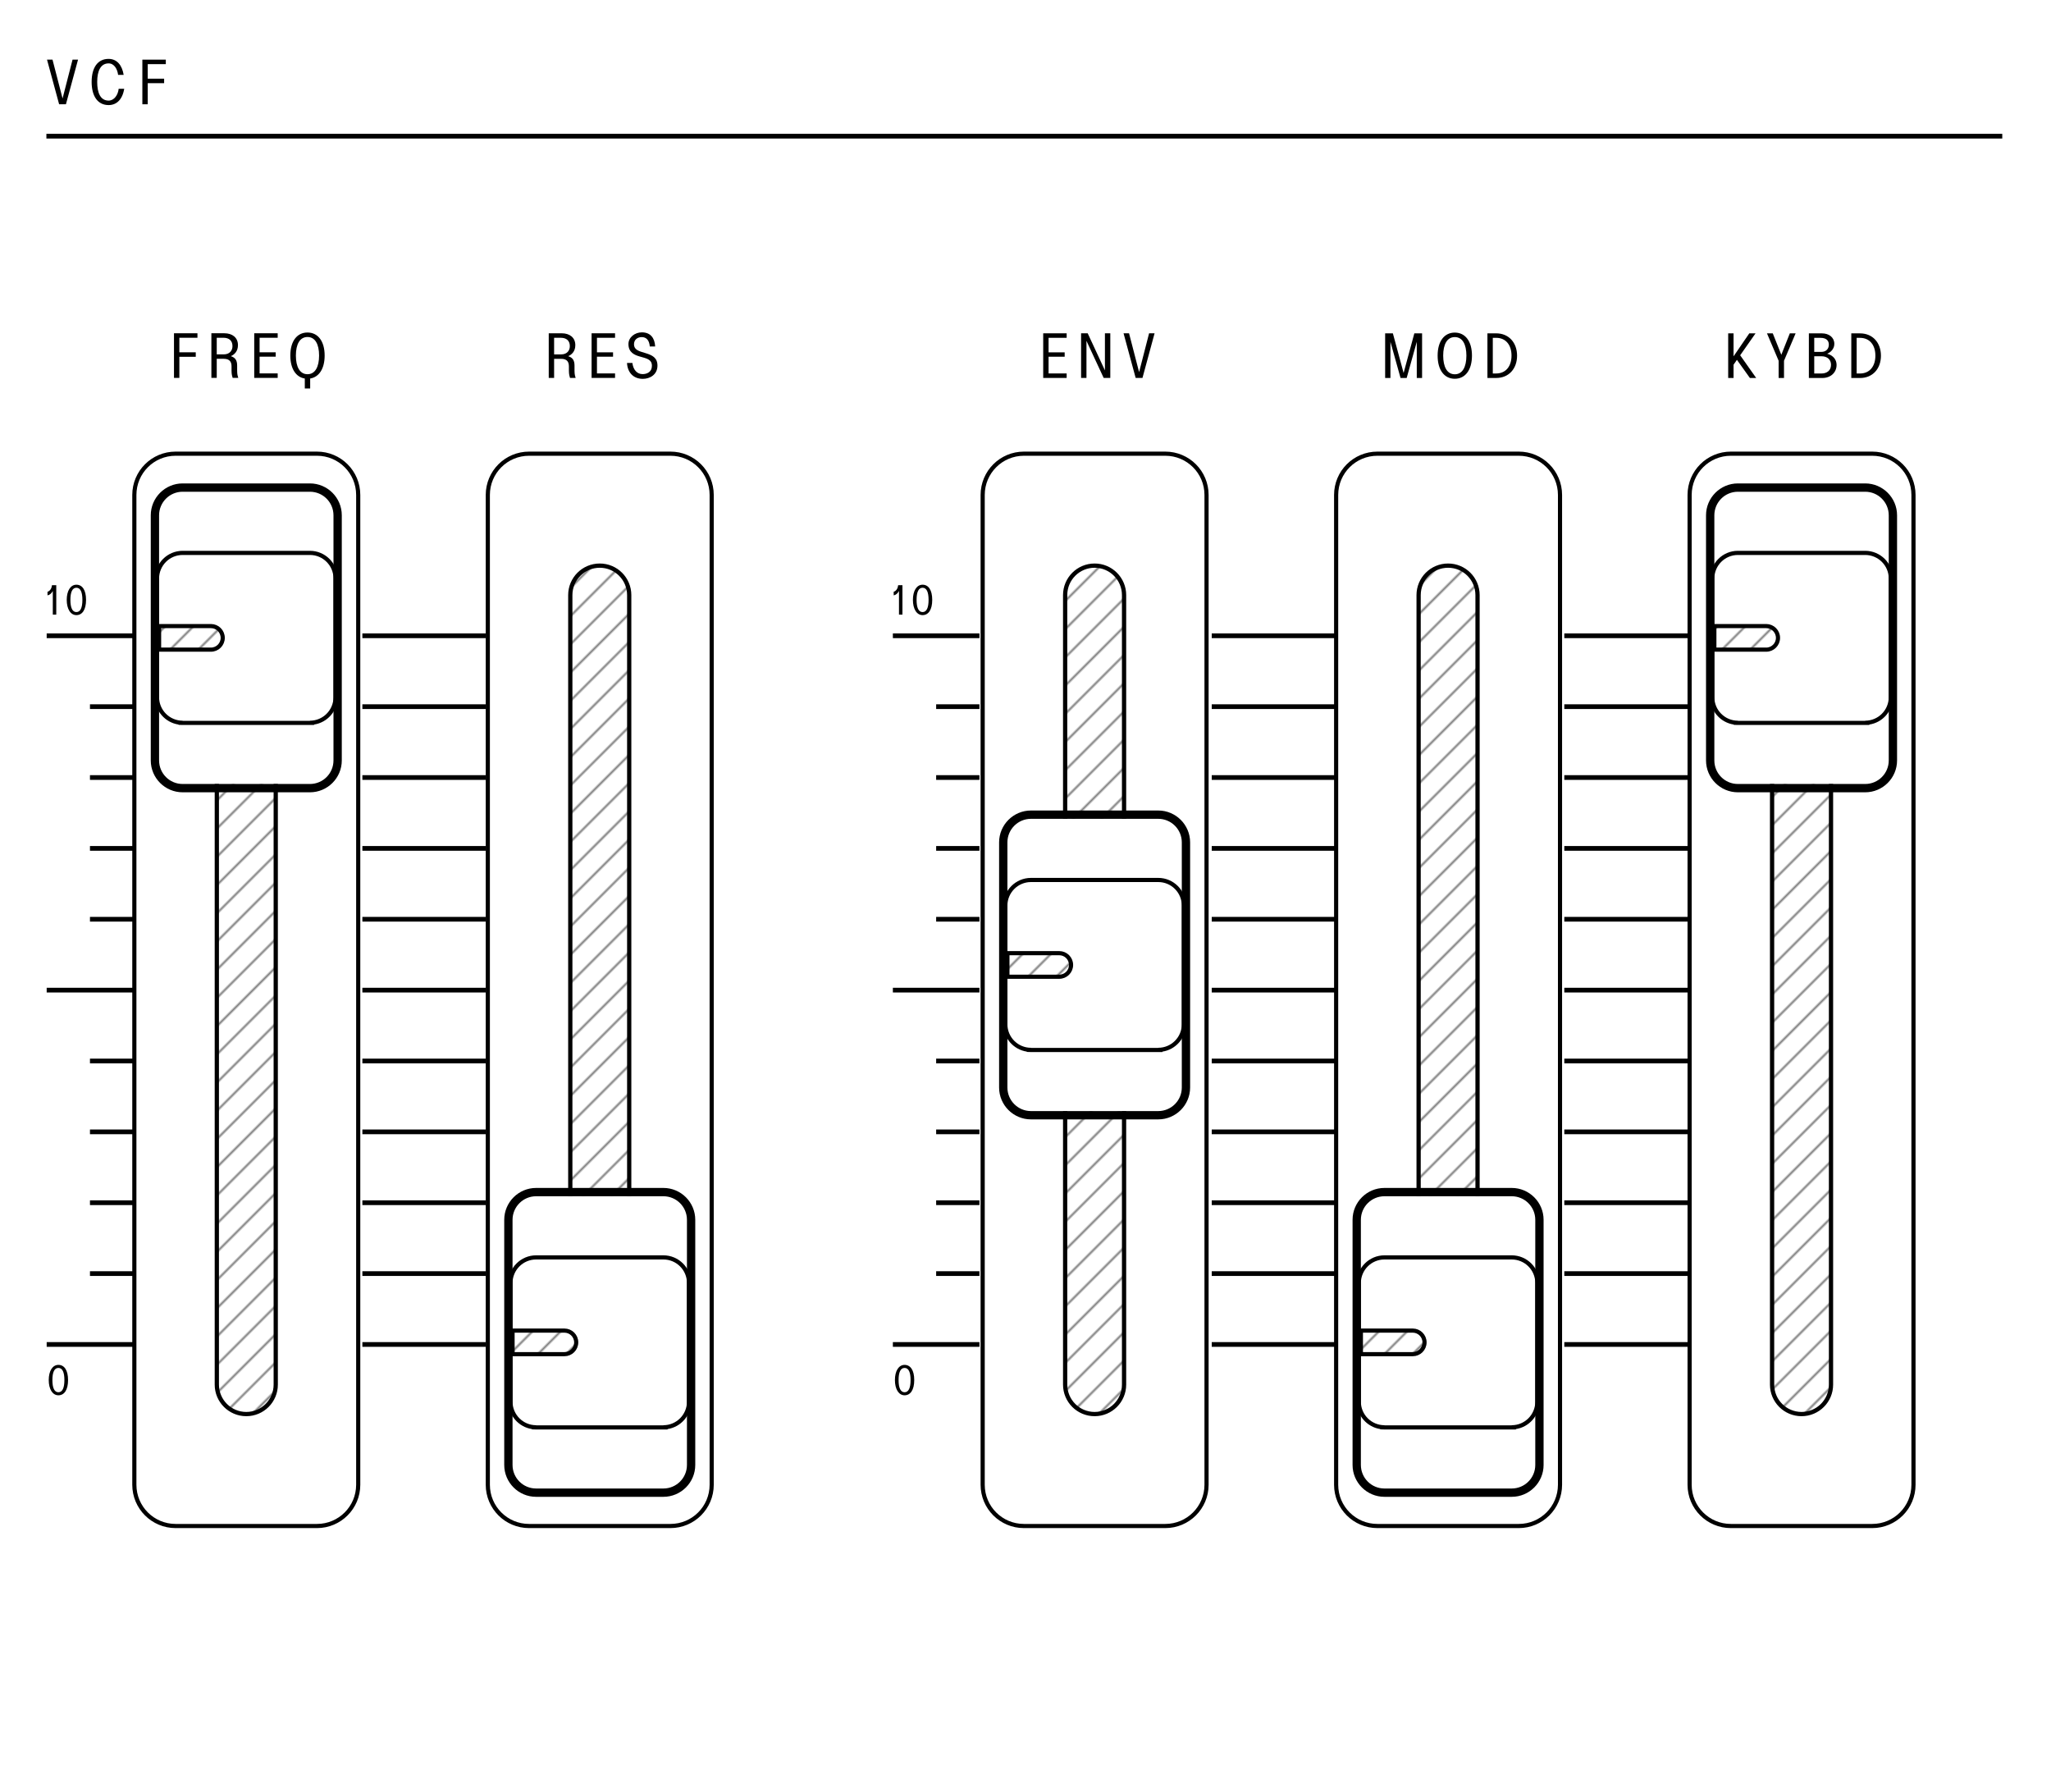 <?xml version="1.0" encoding="UTF-8" standalone="no"?>
<!DOCTYPE svg PUBLIC "-//W3C//DTD SVG 1.1//EN" "http://www.w3.org/Graphics/SVG/1.1/DTD/svg11.dtd">
<svg width="100%" height="100%" viewBox="0 0 1028 898" version="1.1" xmlns="http://www.w3.org/2000/svg" xmlns:xlink="http://www.w3.org/1999/xlink" xml:space="preserve" xmlns:serif="http://www.serif.com/" style="fill-rule:evenodd;clip-rule:evenodd;stroke-miterlimit:10;">
	<pattern id="diagonalHatch" width="10" height="10" patternUnits="userSpaceOnUse" patternTransform="rotate(45)">
		<line x1="0" y1="0" x2="0" y2="10" stroke="black" stroke-width="1"/>
	</pattern>
    <rect x="0" y="0" width="1027.56" height="897.637" style="fill:white;"/>
    <clipPath id="_clip1">
        <rect x="66.297" y="226.32" width="114.288" height="539.485" clip-rule="nonzero"/>
    </clipPath>
    <g clip-path="url(#_clip1)">
        <path d="M158.874,227.361L88.007,227.361C76.591,227.361 67.336,236.616 67.336,248.032L67.336,744.095C67.336,755.507 76.591,764.761 88.007,764.761L158.874,764.761C170.291,764.761 179.545,755.507 179.545,744.095L179.545,248.032C179.545,236.616 170.291,227.361 158.874,227.361Z" style="fill:none;fill-rule:nonzero;stroke:black;stroke-width:2.08px;"/>
    </g>
    <path d="M108.677,298.228L108.677,693.899C108.677,702.053 115.286,708.661 123.44,708.661C131.594,708.661 138.206,702.053 138.206,693.899L138.206,298.228C138.206,290.074 131.594,283.465 123.44,283.465C115.286,283.465 108.677,290.074 108.677,298.228" style="fill:url(#diagonalHatch);fill-rule:nonzero;stroke:black;stroke-width:2.13px;stroke-linejoin:round;stroke-miterlimit:2;"/>
    <clipPath id="_clip2">
        <rect x="243.462" y="226.32" width="114.288" height="539.485" clip-rule="nonzero"/>
    </clipPath>
    <g clip-path="url(#_clip2)">
        <path d="M336.039,227.361L265.172,227.361C253.756,227.361 244.502,236.616 244.502,248.032L244.502,744.095C244.502,755.507 253.756,764.761 265.172,764.761L336.039,764.761C347.456,764.761 356.71,755.507 356.71,744.095L356.71,248.032C356.71,236.616 347.456,227.361 336.039,227.361Z" style="fill:none;fill-rule:nonzero;stroke:black;stroke-width:2.08px;"/>
    </g>
    <path d="M285.842,298.228L285.842,693.899C285.842,702.053 292.451,708.661 300.605,708.661C308.759,708.661 315.372,702.053 315.372,693.899L315.372,298.228C315.372,290.074 308.759,283.465 300.605,283.465C292.451,283.465 285.842,290.074 285.842,298.228" style="fill:url(#diagonalHatch);fill-rule:nonzero;stroke:black;stroke-width:2.13px;stroke-linejoin:round;stroke-miterlimit:2;"/>
    <clipPath id="_clip3">
        <rect x="491.494" y="226.32" width="114.288" height="539.485" clip-rule="nonzero"/>
    </clipPath>
    <g clip-path="url(#_clip3)">
        <path d="M584.071,227.361L513.204,227.361C501.787,227.361 492.533,236.616 492.533,248.032L492.533,744.095C492.533,755.507 501.787,764.761 513.204,764.761L584.071,764.761C595.487,764.761 604.742,755.507 604.742,744.095L604.742,248.032C604.742,236.616 595.487,227.361 584.071,227.361Z" style="fill:none;fill-rule:nonzero;stroke:black;stroke-width:2.08px;"/>
    </g>
    <path d="M533.874,298.228L533.874,693.899C533.874,702.053 540.482,708.661 548.637,708.661C556.791,708.661 563.403,702.053 563.403,693.899L563.403,298.228C563.403,290.074 556.791,283.465 548.637,283.465C540.482,283.465 533.874,290.074 533.874,298.228" style="fill:url(#diagonalHatch);fill-rule:nonzero;stroke:black;stroke-width:2.13px;stroke-linejoin:round;stroke-miterlimit:2;"/>
    <clipPath id="_clip4">
        <rect x="668.659" y="226.32" width="114.288" height="539.485" clip-rule="nonzero"/>
    </clipPath>
    <g clip-path="url(#_clip4)">
        <path d="M761.236,227.361L690.369,227.361C678.953,227.361 669.698,236.616 669.698,248.032L669.698,744.095C669.698,755.507 678.953,764.761 690.369,764.761L761.236,764.761C772.653,764.761 781.907,755.507 781.907,744.095L781.907,248.032C781.907,236.616 772.653,227.361 761.236,227.361Z" style="fill:none;fill-rule:nonzero;stroke:black;stroke-width:2.08px;"/>
    </g>
    <path d="M711.039,298.228L711.039,693.899C711.039,702.053 717.648,708.661 725.802,708.661C733.956,708.661 740.568,702.053 740.568,693.899L740.568,298.228C740.568,290.074 733.956,283.465 725.802,283.465C717.648,283.465 711.039,290.074 711.039,298.228" style="fill:url(#diagonalHatch);fill-rule:nonzero;stroke:black;stroke-width:2.13px;stroke-linejoin:round;stroke-miterlimit:2;"/>
    <clipPath id="_clip5">
        <rect x="845.825" y="226.32" width="114.288" height="539.485" clip-rule="nonzero"/>
    </clipPath>
    <g clip-path="url(#_clip5)">
        <path d="M938.402,227.361L867.535,227.361C856.118,227.361 846.864,236.616 846.864,248.032L846.864,744.095C846.864,755.507 856.118,764.761 867.535,764.761L938.402,764.761C949.818,764.761 959.073,755.507 959.073,744.095L959.073,248.032C959.073,236.616 949.818,227.361 938.402,227.361Z" style="fill:none;fill-rule:nonzero;stroke:black;stroke-width:2.08px;"/>
    </g>
    <path d="M888.205,298.228L888.205,693.899C888.205,702.053 894.813,708.661 902.968,708.661C911.122,708.661 917.734,702.053 917.734,693.899L917.734,298.228C917.734,290.074 911.122,283.465 902.968,283.465C894.813,283.465 888.205,290.074 888.205,298.228" style="fill:url(#diagonalHatch);fill-rule:nonzero;stroke:black;stroke-width:2.13px;stroke-linejoin:round;stroke-miterlimit:2;"/>
    <path d="M91.544,392.897C85.023,392.897 79.736,387.61 79.736,381.089L79.736,258.243C79.736,251.718 85.023,246.435 91.544,246.435L155.34,246.435C161.861,246.435 167.148,251.718 167.148,258.243L167.148,381.089C167.148,387.61 161.861,392.897 155.34,392.897L91.544,392.897Z" style="fill:white;fill-rule:nonzero;"/>
    <path d="M90.502,362.282L90.502,362.174C83.902,361.645 78.694,356.103 78.694,349.365L78.694,289.932C78.694,282.845 84.461,277.082 91.544,277.082L155.34,277.082C162.427,277.082 168.19,282.845 168.19,289.932L168.19,349.365C168.19,356.103 162.982,361.645 156.382,362.174L156.382,362.215L155.34,362.282L90.502,362.282Z" style="fill:white;fill-rule:nonzero;"/>
    <path d="M155.338,276.039L91.542,276.039C83.888,276.039 77.65,282.272 77.65,289.931L77.65,349.368C77.65,356.318 82.788,362.093 89.459,363.102L89.459,363.26L91.542,363.322L157.421,363.322L157.421,363.102C164.1,362.093 169.23,356.318 169.23,349.368L169.23,289.931C169.23,282.272 162.996,276.039 155.338,276.039M155.338,278.122C161.859,278.122 167.146,283.41 167.146,289.931L167.146,349.368C167.146,355.889 161.859,361.177 155.338,361.177L155.338,361.239L91.542,361.239L91.542,361.177C85.021,361.177 79.734,355.889 79.734,349.368L79.734,289.931C79.734,283.41 85.021,278.122 91.542,278.122L155.338,278.122Z" style="fill-rule:nonzero;"/>
    <path d="M79.736,313.759L105.732,313.759C108.994,313.759 111.636,316.405 111.636,319.663C111.636,322.925 108.994,325.571 105.732,325.571L79.736,325.571L79.736,313.759Z" style="fill:url(#diagonalHatch);fill-rule:nonzero;stroke:black;stroke-width:2.08px;"/>
    <path d="M155.338,242.266L91.542,242.266C82.734,242.266 75.567,249.433 75.567,258.241L75.567,381.087C75.567,389.9 82.734,397.062 91.542,397.062L155.338,397.062C164.146,397.062 171.313,389.9 171.313,381.087L171.313,258.241C171.313,249.433 164.146,242.266 155.338,242.266M155.338,246.433C161.859,246.433 167.146,251.72 167.146,258.241L167.146,381.087C167.146,387.612 161.859,392.895 155.338,392.895L91.542,392.895C85.021,392.895 79.734,387.612 79.734,381.087L79.734,258.241C79.734,251.72 85.021,246.433 91.542,246.433L155.338,246.433Z" style="fill-rule:nonzero;"/>
    <path d="M871.073,392.897C864.552,392.897 859.265,387.61 859.265,381.089L859.265,258.243C859.265,251.718 864.552,246.435 871.073,246.435L934.869,246.435C941.39,246.435 946.677,251.718 946.677,258.243L946.677,381.089C946.677,387.61 941.39,392.897 934.869,392.897L871.073,392.897Z" style="fill:white;fill-rule:nonzero;"/>
    <path d="M870.031,362.282L870.031,362.174C863.431,361.645 858.223,356.103 858.223,349.365L858.223,289.932C858.223,282.845 863.985,277.082 871.073,277.082L934.869,277.082C941.952,277.082 947.719,282.845 947.719,289.932L947.719,349.365C947.719,356.103 942.51,361.645 935.91,362.174L935.91,362.215L934.869,362.282L870.031,362.282Z" style="fill:white;fill-rule:nonzero;"/>
    <path d="M934.867,276.039L871.071,276.039C863.413,276.039 857.179,282.272 857.179,289.931L857.179,349.368C857.179,356.318 862.313,362.093 868.988,363.102L868.988,363.26L871.071,363.322L936.95,363.322L936.95,363.102C943.625,362.093 948.758,356.318 948.758,349.368L948.758,289.931C948.758,282.272 942.525,276.039 934.867,276.039M934.867,278.122C941.388,278.122 946.675,283.41 946.675,289.931L946.675,349.368C946.675,355.889 941.388,361.177 934.867,361.177L934.867,361.239L871.071,361.239L871.071,361.177C864.55,361.177 859.263,355.889 859.263,349.368L859.263,289.931C859.263,283.41 864.55,278.122 871.071,278.122L934.867,278.122Z" style="fill-rule:nonzero;"/>
    <path d="M859.265,313.759L885.26,313.759C888.519,313.759 891.165,316.405 891.165,319.663C891.165,322.925 888.519,325.571 885.26,325.571L859.265,325.571L859.265,313.759Z" style="fill:url(#diagonalHatch);fill-rule:nonzero;stroke:black;stroke-width:2.08px;"/>
    <path d="M934.867,242.266L871.071,242.266C862.263,242.266 855.096,249.433 855.096,258.241L855.096,381.087C855.096,389.9 862.263,397.062 871.071,397.062L934.867,397.062C943.671,397.062 950.842,389.9 950.842,381.087L950.842,258.241C950.842,249.433 943.671,242.266 934.867,242.266M934.867,246.433C941.388,246.433 946.675,251.72 946.675,258.241L946.675,381.087C946.675,387.612 941.388,392.895 934.867,392.895L871.071,392.895C864.55,392.895 859.263,387.612 859.263,381.087L859.263,258.241C859.263,251.72 864.55,246.433 871.071,246.433L934.867,246.433Z" style="fill-rule:nonzero;"/>
    <path d="M268.709,745.965C262.188,745.965 256.9,740.677 256.9,734.157L256.9,611.311C256.9,604.786 262.188,599.502 268.709,599.502L332.505,599.502C339.025,599.502 344.313,604.786 344.313,611.311L344.313,734.157C344.313,740.677 339.025,745.965 332.505,745.965L268.709,745.965Z" style="fill:white;fill-rule:nonzero;"/>
    <path d="M267.667,715.35L267.667,715.242C261.067,714.712 255.859,709.171 255.859,702.433L255.859,643C255.859,635.912 261.625,630.15 268.709,630.15L332.505,630.15C339.592,630.15 345.355,635.912 345.355,643L345.355,702.433C345.355,709.171 340.146,714.712 333.546,715.242L333.546,715.283L332.505,715.35L267.667,715.35Z" style="fill:white;fill-rule:nonzero;"/>
    <path d="M332.503,629.107L268.707,629.107C261.053,629.107 254.815,635.34 254.815,642.999L254.815,702.436C254.815,709.386 259.953,715.161 266.623,716.174L266.623,716.328L268.707,716.39L334.586,716.39L334.586,716.174C341.265,715.161 346.394,709.386 346.394,702.436L346.394,642.999C346.394,635.34 340.165,629.107 332.503,629.107M332.503,631.19C339.023,631.19 344.311,636.478 344.311,642.999L344.311,702.436C344.311,708.957 339.023,714.245 332.503,714.245L332.503,714.307L268.707,714.307L268.707,714.245C262.186,714.245 256.898,708.957 256.898,702.436L256.898,642.999C256.898,636.478 262.186,631.19 268.707,631.19L332.503,631.19Z" style="fill-rule:nonzero;"/>
    <path d="M256.9,666.829L282.896,666.829C286.159,666.829 288.805,669.471 288.805,672.733C288.805,675.996 286.159,678.637 282.896,678.637L256.9,678.637L256.9,666.829Z" style="fill:url(#diagonalHatch);fill-rule:nonzero;stroke:black;stroke-width:2.08px;"/>
    <path d="M332.503,595.335L268.707,595.335C259.903,595.335 252.732,602.501 252.732,611.31L252.732,734.155C252.732,742.968 259.903,750.13 268.707,750.13L332.503,750.13C341.311,750.13 348.478,742.968 348.478,734.155L348.478,611.31C348.478,602.501 341.311,595.335 332.503,595.335M332.503,599.501C339.023,599.501 344.311,604.789 344.311,611.31L344.311,734.155C344.311,740.68 339.023,745.964 332.503,745.964L268.707,745.964C262.186,745.964 256.898,740.68 256.898,734.155L256.898,611.31C256.898,604.789 262.186,599.501 268.707,599.501L332.503,599.501Z" style="fill-rule:nonzero;"/>
    <path d="M693.908,745.965C687.387,745.965 682.1,740.677 682.1,734.157L682.1,611.311C682.1,604.786 687.387,599.502 693.908,599.502L757.704,599.502C764.225,599.502 769.508,604.786 769.508,611.311L769.508,734.157C769.508,740.677 764.225,745.965 757.704,745.965L693.908,745.965Z" style="fill:white;fill-rule:nonzero;"/>
    <path d="M692.866,715.35L692.866,715.242C686.266,714.712 681.058,709.171 681.058,702.433L681.058,643C681.058,635.912 686.82,630.15 693.908,630.15L757.704,630.15C764.787,630.15 770.554,635.912 770.554,643L770.554,702.433C770.554,709.171 765.345,714.712 758.745,715.242L758.745,715.283L757.704,715.35L692.866,715.35Z" style="fill:white;fill-rule:nonzero;"/>
    <path d="M757.702,629.107L693.906,629.107C686.248,629.107 680.015,635.34 680.015,642.999L680.015,702.436C680.015,709.386 685.148,715.161 691.823,716.174L691.823,716.328L693.906,716.39L759.785,716.39L759.785,716.174C766.46,715.161 771.594,709.386 771.594,702.436L771.594,642.999C771.594,635.34 765.36,629.107 757.702,629.107M757.702,631.19C764.223,631.19 769.51,636.478 769.51,642.999L769.51,702.436C769.51,708.957 764.223,714.245 757.702,714.245L757.702,714.307L693.906,714.307L693.906,714.245C687.385,714.245 682.098,708.957 682.098,702.436L682.098,642.999C682.098,636.478 687.385,631.19 693.906,631.19L757.702,631.19Z" style="fill-rule:nonzero;"/>
    <path d="M682.1,666.829L708.096,666.829C711.354,666.829 714,669.471 714,672.733C714,675.996 711.354,678.637 708.096,678.637L682.1,678.637L682.1,666.829Z" style="fill:url(#diagonalHatch);fill-rule:nonzero;stroke:black;stroke-width:2.08px;"/>
    <path d="M757.702,595.335L693.906,595.335C685.098,595.335 677.931,602.501 677.931,611.31L677.931,734.155C677.931,742.968 685.098,750.13 693.906,750.13L757.702,750.13C766.506,750.13 773.677,742.968 773.677,734.155L773.677,611.31C773.677,602.501 766.506,595.335 757.702,595.335M757.702,599.501C764.223,599.501 769.51,604.789 769.51,611.31L769.51,734.155C769.51,740.68 764.223,745.964 757.702,745.964L693.906,745.964C687.385,745.964 682.098,740.68 682.098,734.155L682.098,611.31C682.098,604.789 687.385,599.501 693.906,599.501L757.702,599.501Z" style="fill-rule:nonzero;"/>
    <path d="M516.743,556.815C510.223,556.815 504.935,551.527 504.935,545.007L504.935,422.161C504.935,415.636 510.223,410.352 516.743,410.352L580.535,410.352C587.056,410.352 592.343,415.636 592.343,422.161L592.343,545.007C592.343,551.527 587.056,556.815 580.535,556.815L516.743,556.815Z" style="fill:white;fill-rule:nonzero;"/>
    <path d="M515.697,526.2L515.697,526.092C509.097,525.562 503.889,520.021 503.889,513.283L503.889,453.85C503.889,446.762 509.656,441 516.739,441L580.535,441C587.622,441 593.385,446.762 593.385,453.85L593.385,513.283C593.385,520.021 588.177,525.562 581.577,526.092L581.577,526.133L580.535,526.2L515.697,526.2Z" style="fill:white;fill-rule:nonzero;"/>
    <path d="M580.533,439.957L516.742,439.957C509.083,439.957 502.85,446.19 502.85,453.849L502.85,513.286C502.85,520.236 507.983,526.011 514.658,527.02L514.658,527.178L516.742,527.24L582.617,527.24L582.617,527.02C589.296,526.011 594.425,520.236 594.425,513.286L594.425,453.849C594.425,446.19 588.196,439.957 580.533,439.957M580.533,442.04C587.054,442.04 592.342,447.328 592.342,453.849L592.342,513.286C592.342,519.807 587.054,525.095 580.533,525.095L580.533,525.157L516.742,525.157L516.742,525.095C510.221,525.095 504.933,519.807 504.933,513.286L504.933,453.849C504.933,447.328 510.221,442.04 516.742,442.04L580.533,442.04Z" style="fill-rule:nonzero;"/>
    <path d="M504.935,477.677L530.927,477.677C534.189,477.677 536.835,480.323 536.835,483.581C536.835,486.844 534.189,489.49 530.927,489.49L504.935,489.49L504.935,477.677Z" style="fill:url(#diagonalHatch);fill-rule:nonzero;stroke:black;stroke-width:2.08px;"/>
    <path d="M580.533,406.185L516.742,406.185C507.933,406.185 500.767,413.351 500.767,422.16L500.767,545.005C500.767,553.818 507.933,560.98 516.742,560.98L580.533,560.98C589.342,560.98 596.508,553.818 596.508,545.005L596.508,422.16C596.508,413.351 589.342,406.185 580.533,406.185M580.533,410.351C587.054,410.351 592.342,415.639 592.342,422.16L592.342,545.005C592.342,551.53 587.054,556.814 580.533,556.814L516.742,556.814C510.221,556.814 504.933,551.53 504.933,545.005L504.933,422.16C504.933,415.639 510.221,410.351 516.742,410.351L580.533,410.351Z" style="fill-rule:nonzero;"/>
    <path d="M87.206,167.016L98.964,167.016L98.964,169.27L89.897,169.27L89.897,176.558L98.118,176.558L98.118,178.808L89.897,178.808L89.897,189.383L87.206,189.383L87.206,167.016Z" style="fill-rule:nonzero;"/>
    <path d="M112.169,177.59C115.019,177.59 116.519,175.773 116.519,173.46C116.519,170.735 114.832,169.269 112.015,169.269L108.636,169.269L108.636,177.59L112.169,177.59ZM105.948,167.015L112.452,167.015C116.423,167.015 119.24,169.144 119.269,172.898C119.302,176.09 117.394,177.744 115.798,178.435L115.798,178.527C117.769,179.185 118.861,180.402 118.861,183.19L118.861,185.848C118.861,187.723 119.207,188.66 119.427,189.381L116.611,189.381C116.394,188.631 116.052,187.694 116.052,185.785L116.052,183.69C116.052,181.531 115.332,179.81 112.077,179.81L108.636,179.81L108.636,189.381L105.948,189.381L105.948,167.015Z" style="fill-rule:nonzero;"/>
    <path d="M127.424,167.016L139.183,167.016L139.183,169.27L130.116,169.27L130.116,176.558L138.183,176.558L138.183,178.745L130.116,178.745L130.116,187.129L139.183,187.129L139.183,189.383L127.424,189.383L127.424,167.016Z" style="fill-rule:nonzero;"/>
    <path d="M159.935,178.184C159.935,172.521 157.965,168.892 154.119,168.892C150.273,168.892 148.302,172.521 148.302,178.184C148.302,183.846 150.273,187.538 154.119,187.538C157.965,187.538 159.935,183.846 159.935,178.184M155.465,189.696L155.465,194.7L152.773,194.7L152.773,189.696C148.331,189.009 145.515,184.784 145.515,178.184C145.515,170.925 148.898,166.638 154.119,166.638C159.34,166.638 162.719,170.959 162.719,178.184C162.719,184.784 159.906,188.975 155.465,189.696" style="fill-rule:nonzero;"/>
    <path d="M281.261,177.602C284.111,177.602 285.611,175.785 285.611,173.472C285.611,170.747 283.924,169.281 281.107,169.281L277.728,169.281L277.728,177.602L281.261,177.602ZM275.04,167.027L281.545,167.027C285.515,167.027 288.332,169.156 288.361,172.91C288.395,176.102 286.486,177.756 284.89,178.447L284.89,178.539C286.861,179.197 287.957,180.414 287.957,183.202L287.957,185.86C287.957,187.735 288.299,188.672 288.52,189.393L285.703,189.393C285.486,188.643 285.145,187.706 285.145,185.797L285.145,183.702C285.145,181.543 284.424,179.822 281.17,179.822L277.728,179.822L277.728,189.393L275.04,189.393L275.04,167.027Z" style="fill-rule:nonzero;"/>
    <path d="M296.516,167.028L308.274,167.028L308.274,169.282L299.208,169.282L299.208,176.57L307.274,176.57L307.274,178.757L299.208,178.757L299.208,187.141L308.274,187.141L308.274,189.395L296.516,189.395L296.516,167.028Z" style="fill-rule:nonzero;"/>
    <path d="M314.269,181.886L316.96,181.886C317.394,185.39 319.335,187.486 322.085,187.486C324.373,187.486 326.748,186.361 326.748,183.324C326.748,181.478 325.994,180.199 322.965,179.32L320.585,178.632C318.052,177.911 314.985,176.632 314.985,172.44C314.985,169.032 318.206,166.557 321.71,166.557C326.09,166.557 328.156,169.436 328.377,173.628L325.681,173.628C325.435,170.407 323.873,168.936 321.677,168.936C319.581,168.936 317.769,170.157 317.769,172.565C317.769,174.753 319.427,175.695 321.648,176.382L323.681,177.007C326.81,177.978 329.531,179.195 329.531,183.232C329.531,187.765 325.715,189.865 322.21,189.865C317.24,189.865 314.485,186.42 314.269,181.886" style="fill-rule:nonzero;"/>
    <path d="M522.875,167.04L534.633,167.04L534.633,169.295L525.567,169.295L525.567,176.582L533.633,176.582L533.633,178.77L525.567,178.77L525.567,187.153L534.633,187.153L534.633,189.407L522.875,189.407L522.875,167.04Z" style="fill-rule:nonzero;"/>
    <path d="M556.501,167.04L556.501,189.407L553.185,189.407L544.555,170.824L544.555,189.407L541.864,189.407L541.864,167.04L545.176,167.04L553.81,185.62L553.81,167.04L556.501,167.04Z" style="fill-rule:nonzero;"/>
    <path d="M578.697,167.04L572.627,189.407L569.218,189.407L563.152,167.04L565.902,167.04L570.939,186.495L575.943,167.04L578.697,167.04Z" style="fill-rule:nonzero;"/>
    <path d="M712.775,167.053L712.775,189.42L710.113,189.42L710.113,171.307L705.05,189.42L701.98,189.42L696.913,171.307L696.913,189.42L694.259,189.42L694.259,167.053L698.134,167.053L703.513,186.915L708.892,167.053L712.775,167.053Z" style="fill-rule:nonzero;"/>
    <path d="M734.988,178.22C734.988,172.557 733.017,168.928 729.172,168.928C725.326,168.928 723.355,172.557 723.355,178.22C723.355,183.882 725.326,187.574 729.172,187.574C733.017,187.574 734.988,183.882 734.988,178.22M720.567,178.22C720.567,170.962 723.951,166.674 729.172,166.674C734.392,166.674 737.776,170.995 737.776,178.22C737.776,185.445 734.392,189.824 729.172,189.824C723.951,189.824 720.567,185.478 720.567,178.22" style="fill-rule:nonzero;"/>
    <path d="M749.905,187.166C754.751,187.166 757.601,183.537 757.601,178.22C757.601,172.903 754.751,169.303 749.905,169.303L748.218,169.303L748.218,187.166L749.905,187.166ZM745.526,167.053L749.905,167.053C756.318,167.053 760.385,171.808 760.385,178.249C760.385,184.695 756.318,189.42 749.905,189.42L745.526,189.42L745.526,167.053Z" style="fill-rule:nonzero;"/>
    <path d="M870.58,180.33L868.892,182.767L868.892,189.434L866.201,189.434L866.201,167.067L868.892,167.067L868.892,178.58L876.772,167.067L879.901,167.067L872.209,178.047L880.242,189.434L877.088,189.434L870.58,180.33Z" style="fill-rule:nonzero;"/>
    <path d="M899.995,167.067L894.178,180.796L894.178,189.434L891.487,189.434L891.487,180.796L885.641,167.067L888.549,167.067L892.833,177.796L897.091,167.067L899.995,167.067Z" style="fill-rule:nonzero;"/>
    <path d="M912.926,187.18C915.618,187.18 917.743,185.742 917.743,182.801C917.743,180.205 915.835,178.547 913.047,178.547L909.33,178.547L909.33,187.18L912.926,187.18ZM912.86,176.355C915.335,176.355 916.651,174.763 916.651,172.697C916.651,170.692 915.364,169.317 912.518,169.317L909.33,169.317L909.33,176.355L912.86,176.355ZM906.639,167.067L913.239,167.067C916.651,167.067 919.368,169.038 919.401,172.288C919.435,174.826 917.526,176.605 915.897,177.234L915.897,177.326C917.71,177.734 920.526,179.359 920.526,182.926C920.526,186.522 917.772,189.434 913.301,189.434L906.639,189.434L906.639,167.067Z" style="fill-rule:nonzero;"/>
    <path d="M932.282,187.18C937.128,187.18 939.978,183.551 939.978,178.234C939.978,172.917 937.128,169.317 932.282,169.317L930.595,169.317L930.595,187.18L932.282,187.18ZM927.903,167.067L932.282,167.067C938.695,167.067 942.762,171.822 942.762,178.263C942.762,184.709 938.695,189.434 932.282,189.434L927.903,189.434L927.903,167.067Z" style="fill-rule:nonzero;"/>
    <path d="M39.114,29.89L33.043,52.257L29.635,52.257L23.568,29.89L26.318,29.89L31.356,49.345L36.36,29.89L39.114,29.89Z" style="fill-rule:nonzero;"/>
    <path d="M45.93,41.058C45.93,33.8 49.026,29.512 54.409,29.512C58.663,29.512 61.197,32.708 61.98,37.52L59.197,37.52C58.822,34.55 57.193,31.766 54.438,31.766C50.53,31.766 48.718,35.395 48.718,41.058C48.718,46.72 50.434,50.412 54.438,50.412C57.255,50.412 59.163,47.533 59.476,44.5L62.259,44.5C61.351,50.004 58.322,52.662 54.438,52.662C49.059,52.662 45.93,48.316 45.93,41.058" style="fill-rule:nonzero;"/>
    <path d="M71.353,29.89L83.111,29.89L83.111,32.145L74.045,32.145L74.045,39.432L82.265,39.432L82.265,41.682L74.045,41.682L74.045,52.257L71.353,52.257L71.353,29.89Z" style="fill-rule:nonzero;"/>
    <path d="M23.255,68.245L1003.57,68.245" style="fill:none;fill-rule:nonzero;stroke:black;stroke-width:2.36px;"/>
    <path d="M28.201,293.273L28.201,308.003L26.468,308.003L26.468,296.157C25.868,297.332 24.926,298.173 23.81,298.361L23.81,296.569C25.168,296.157 25.914,294.736 26.055,293.273L28.201,293.273Z" style="fill-rule:nonzero;"/>
    <path d="M41.299,300.626C41.299,296.755 40.333,294.551 38.291,294.551C36.253,294.551 35.287,296.755 35.287,300.626C35.287,304.501 36.253,306.743 38.291,306.743C40.333,306.743 41.299,304.501 41.299,300.626M33.449,300.626C33.449,296.076 35.345,293.026 38.291,293.026C41.237,293.026 43.128,295.68 43.128,300.626C43.128,305.572 41.237,308.268 38.291,308.268C35.345,308.268 33.449,305.18 33.449,300.626" style="fill-rule:nonzero;"/>
    <path d="M32.278,691.609C32.278,687.738 31.312,685.534 29.27,685.534C27.232,685.534 26.266,687.738 26.266,691.609C26.266,695.484 27.232,697.726 29.27,697.726C31.312,697.726 32.278,695.484 32.278,691.609M24.428,691.609C24.428,687.059 26.324,684.009 29.27,684.009C32.216,684.009 34.112,686.663 34.112,691.609C34.112,696.555 32.216,699.251 29.27,699.251C26.324,699.251 24.428,696.163 24.428,691.609" style="fill-rule:nonzero;"/>
    <path d="M23.396,318.623L66.792,318.623" style="fill:none;fill-rule:nonzero;stroke:black;stroke-width:2.36px;"/>
    <path d="M23.396,496.199L66.792,496.199" style="fill:none;fill-rule:nonzero;stroke:black;stroke-width:2.36px;"/>
    <path d="M23.396,673.775L66.792,673.775" style="fill:none;fill-rule:nonzero;stroke:black;stroke-width:2.36px;"/>
    <path d="M45.093,638.26L66.789,638.26" style="fill:none;fill-rule:nonzero;stroke:black;stroke-width:2.36px;"/>
    <path d="M45.093,602.745L66.789,602.745" style="fill:none;fill-rule:nonzero;stroke:black;stroke-width:2.36px;"/>
    <path d="M45.093,567.23L66.789,567.23" style="fill:none;fill-rule:nonzero;stroke:black;stroke-width:2.36px;"/>
    <path d="M45.093,531.715L66.789,531.715" style="fill:none;fill-rule:nonzero;stroke:black;stroke-width:2.36px;"/>
    <path d="M45.093,460.684L66.789,460.684" style="fill:none;fill-rule:nonzero;stroke:black;stroke-width:2.36px;"/>
    <path d="M45.093,425.169L66.789,425.169" style="fill:none;fill-rule:nonzero;stroke:black;stroke-width:2.36px;"/>
    <path d="M45.093,389.654L66.789,389.654" style="fill:none;fill-rule:nonzero;stroke:black;stroke-width:2.36px;"/>
    <path d="M45.093,354.139L66.789,354.139" style="fill:none;fill-rule:nonzero;stroke:black;stroke-width:2.36px;"/>
    <path d="M452.323,293.273L452.323,308.003L450.589,308.003L450.589,296.157C449.989,297.332 449.048,298.173 447.931,298.361L447.931,296.569C449.289,296.157 450.035,294.736 450.177,293.273L452.323,293.273Z" style="fill-rule:nonzero;"/>
    <path d="M465.42,300.626C465.42,296.755 464.454,294.551 462.412,294.551C460.375,294.551 459.408,296.755 459.408,300.626C459.408,304.501 460.375,306.743 462.412,306.743C464.454,306.743 465.42,304.501 465.42,300.626M457.57,300.626C457.57,296.076 459.466,293.026 462.412,293.026C465.358,293.026 467.25,295.68 467.25,300.626C467.25,305.572 465.358,308.268 462.412,308.268C459.466,308.268 457.57,305.18 457.57,300.626" style="fill-rule:nonzero;"/>
    <path d="M456.4,691.609C456.4,687.738 455.433,685.534 453.391,685.534C451.354,685.534 450.387,687.738 450.387,691.609C450.387,695.484 451.354,697.726 453.391,697.726C455.433,697.726 456.4,695.484 456.4,691.609M448.55,691.609C448.55,687.059 450.445,684.009 453.391,684.009C456.337,684.009 458.233,686.663 458.233,691.609C458.233,696.555 456.337,699.251 453.391,699.251C450.445,699.251 448.55,696.163 448.55,691.609" style="fill-rule:nonzero;"/>
    <path d="M447.523,318.623L490.918,318.623" style="fill:none;fill-rule:nonzero;stroke:black;stroke-width:2.36px;"/>
    <path d="M447.523,496.199L490.918,496.199" style="fill:none;fill-rule:nonzero;stroke:black;stroke-width:2.36px;"/>
    <path d="M447.523,673.775L490.918,673.775" style="fill:none;fill-rule:nonzero;stroke:black;stroke-width:2.36px;"/>
    <path d="M469.219,638.26L490.915,638.26" style="fill:none;fill-rule:nonzero;stroke:black;stroke-width:2.36px;"/>
    <path d="M469.219,602.745L490.915,602.745" style="fill:none;fill-rule:nonzero;stroke:black;stroke-width:2.36px;"/>
    <path d="M469.219,567.23L490.915,567.23" style="fill:none;fill-rule:nonzero;stroke:black;stroke-width:2.36px;"/>
    <path d="M469.219,531.715L490.915,531.715" style="fill:none;fill-rule:nonzero;stroke:black;stroke-width:2.36px;"/>
    <path d="M469.219,460.684L490.915,460.684" style="fill:none;fill-rule:nonzero;stroke:black;stroke-width:2.36px;"/>
    <path d="M469.219,425.169L490.915,425.169" style="fill:none;fill-rule:nonzero;stroke:black;stroke-width:2.36px;"/>
    <path d="M469.219,389.654L490.915,389.654" style="fill:none;fill-rule:nonzero;stroke:black;stroke-width:2.36px;"/>
    <path d="M469.219,354.139L490.915,354.139" style="fill:none;fill-rule:nonzero;stroke:black;stroke-width:2.36px;"/>
    <path d="M181.628,318.623L243.637,318.623" style="fill:none;fill-rule:nonzero;stroke:black;stroke-width:2.36px;"/>
    <path d="M181.628,354.139L243.637,354.139" style="fill:none;fill-rule:nonzero;stroke:black;stroke-width:2.36px;"/>
    <path d="M181.628,389.654L243.637,389.654" style="fill:none;fill-rule:nonzero;stroke:black;stroke-width:2.36px;"/>
    <path d="M181.628,425.169L243.637,425.169" style="fill:none;fill-rule:nonzero;stroke:black;stroke-width:2.36px;"/>
    <path d="M181.628,460.684L243.637,460.684" style="fill:none;fill-rule:nonzero;stroke:black;stroke-width:2.36px;"/>
    <path d="M181.628,531.715L243.637,531.715" style="fill:none;fill-rule:nonzero;stroke:black;stroke-width:2.36px;"/>
    <path d="M181.628,602.745L243.637,602.745" style="fill:none;fill-rule:nonzero;stroke:black;stroke-width:2.36px;"/>
    <path d="M181.628,567.23L243.637,567.23" style="fill:none;fill-rule:nonzero;stroke:black;stroke-width:2.36px;"/>
    <path d="M181.628,638.26L243.637,638.26" style="fill:none;fill-rule:nonzero;stroke:black;stroke-width:2.36px;"/>
    <path d="M181.628,496.199L243.637,496.199" style="fill:none;fill-rule:nonzero;stroke:black;stroke-width:2.36px;"/>
    <path d="M181.628,673.775L243.637,673.775" style="fill:none;fill-rule:nonzero;stroke:black;stroke-width:2.36px;"/>
    <path d="M607.347,318.623L669.355,318.623" style="fill:none;fill-rule:nonzero;stroke:black;stroke-width:2.36px;"/>
    <path d="M607.347,354.139L669.355,354.139" style="fill:none;fill-rule:nonzero;stroke:black;stroke-width:2.36px;"/>
    <path d="M607.347,389.654L669.355,389.654" style="fill:none;fill-rule:nonzero;stroke:black;stroke-width:2.36px;"/>
    <path d="M607.347,425.169L669.355,425.169" style="fill:none;fill-rule:nonzero;stroke:black;stroke-width:2.36px;"/>
    <path d="M607.347,460.684L669.355,460.684" style="fill:none;fill-rule:nonzero;stroke:black;stroke-width:2.36px;"/>
    <path d="M607.347,531.715L669.355,531.715" style="fill:none;fill-rule:nonzero;stroke:black;stroke-width:2.36px;"/>
    <path d="M607.347,602.745L669.355,602.745" style="fill:none;fill-rule:nonzero;stroke:black;stroke-width:2.36px;"/>
    <path d="M607.347,567.23L669.355,567.23" style="fill:none;fill-rule:nonzero;stroke:black;stroke-width:2.36px;"/>
    <path d="M607.347,638.26L669.355,638.26" style="fill:none;fill-rule:nonzero;stroke:black;stroke-width:2.36px;"/>
    <path d="M607.347,496.199L669.355,496.199" style="fill:none;fill-rule:nonzero;stroke:black;stroke-width:2.36px;"/>
    <path d="M607.347,673.775L669.355,673.775" style="fill:none;fill-rule:nonzero;stroke:black;stroke-width:2.36px;"/>
    <path d="M784.058,318.623L846.066,318.623" style="fill:none;fill-rule:nonzero;stroke:black;stroke-width:2.36px;"/>
    <path d="M784.058,354.139L846.066,354.139" style="fill:none;fill-rule:nonzero;stroke:black;stroke-width:2.36px;"/>
    <path d="M784.058,389.654L846.066,389.654" style="fill:none;fill-rule:nonzero;stroke:black;stroke-width:2.36px;"/>
    <path d="M784.058,425.169L846.066,425.169" style="fill:none;fill-rule:nonzero;stroke:black;stroke-width:2.36px;"/>
    <path d="M784.058,460.684L846.066,460.684" style="fill:none;fill-rule:nonzero;stroke:black;stroke-width:2.36px;"/>
    <path d="M784.058,531.715L846.066,531.715" style="fill:none;fill-rule:nonzero;stroke:black;stroke-width:2.36px;"/>
    <path d="M784.058,602.745L846.066,602.745" style="fill:none;fill-rule:nonzero;stroke:black;stroke-width:2.36px;"/>
    <path d="M784.058,567.23L846.066,567.23" style="fill:none;fill-rule:nonzero;stroke:black;stroke-width:2.36px;"/>
    <path d="M784.058,638.26L846.066,638.26" style="fill:none;fill-rule:nonzero;stroke:black;stroke-width:2.36px;"/>
    <path d="M784.058,496.199L846.066,496.199" style="fill:none;fill-rule:nonzero;stroke:black;stroke-width:2.36px;"/>
    <path d="M784.058,673.775L846.066,673.775" style="fill:none;fill-rule:nonzero;stroke:black;stroke-width:2.36px;"/>
</svg>
